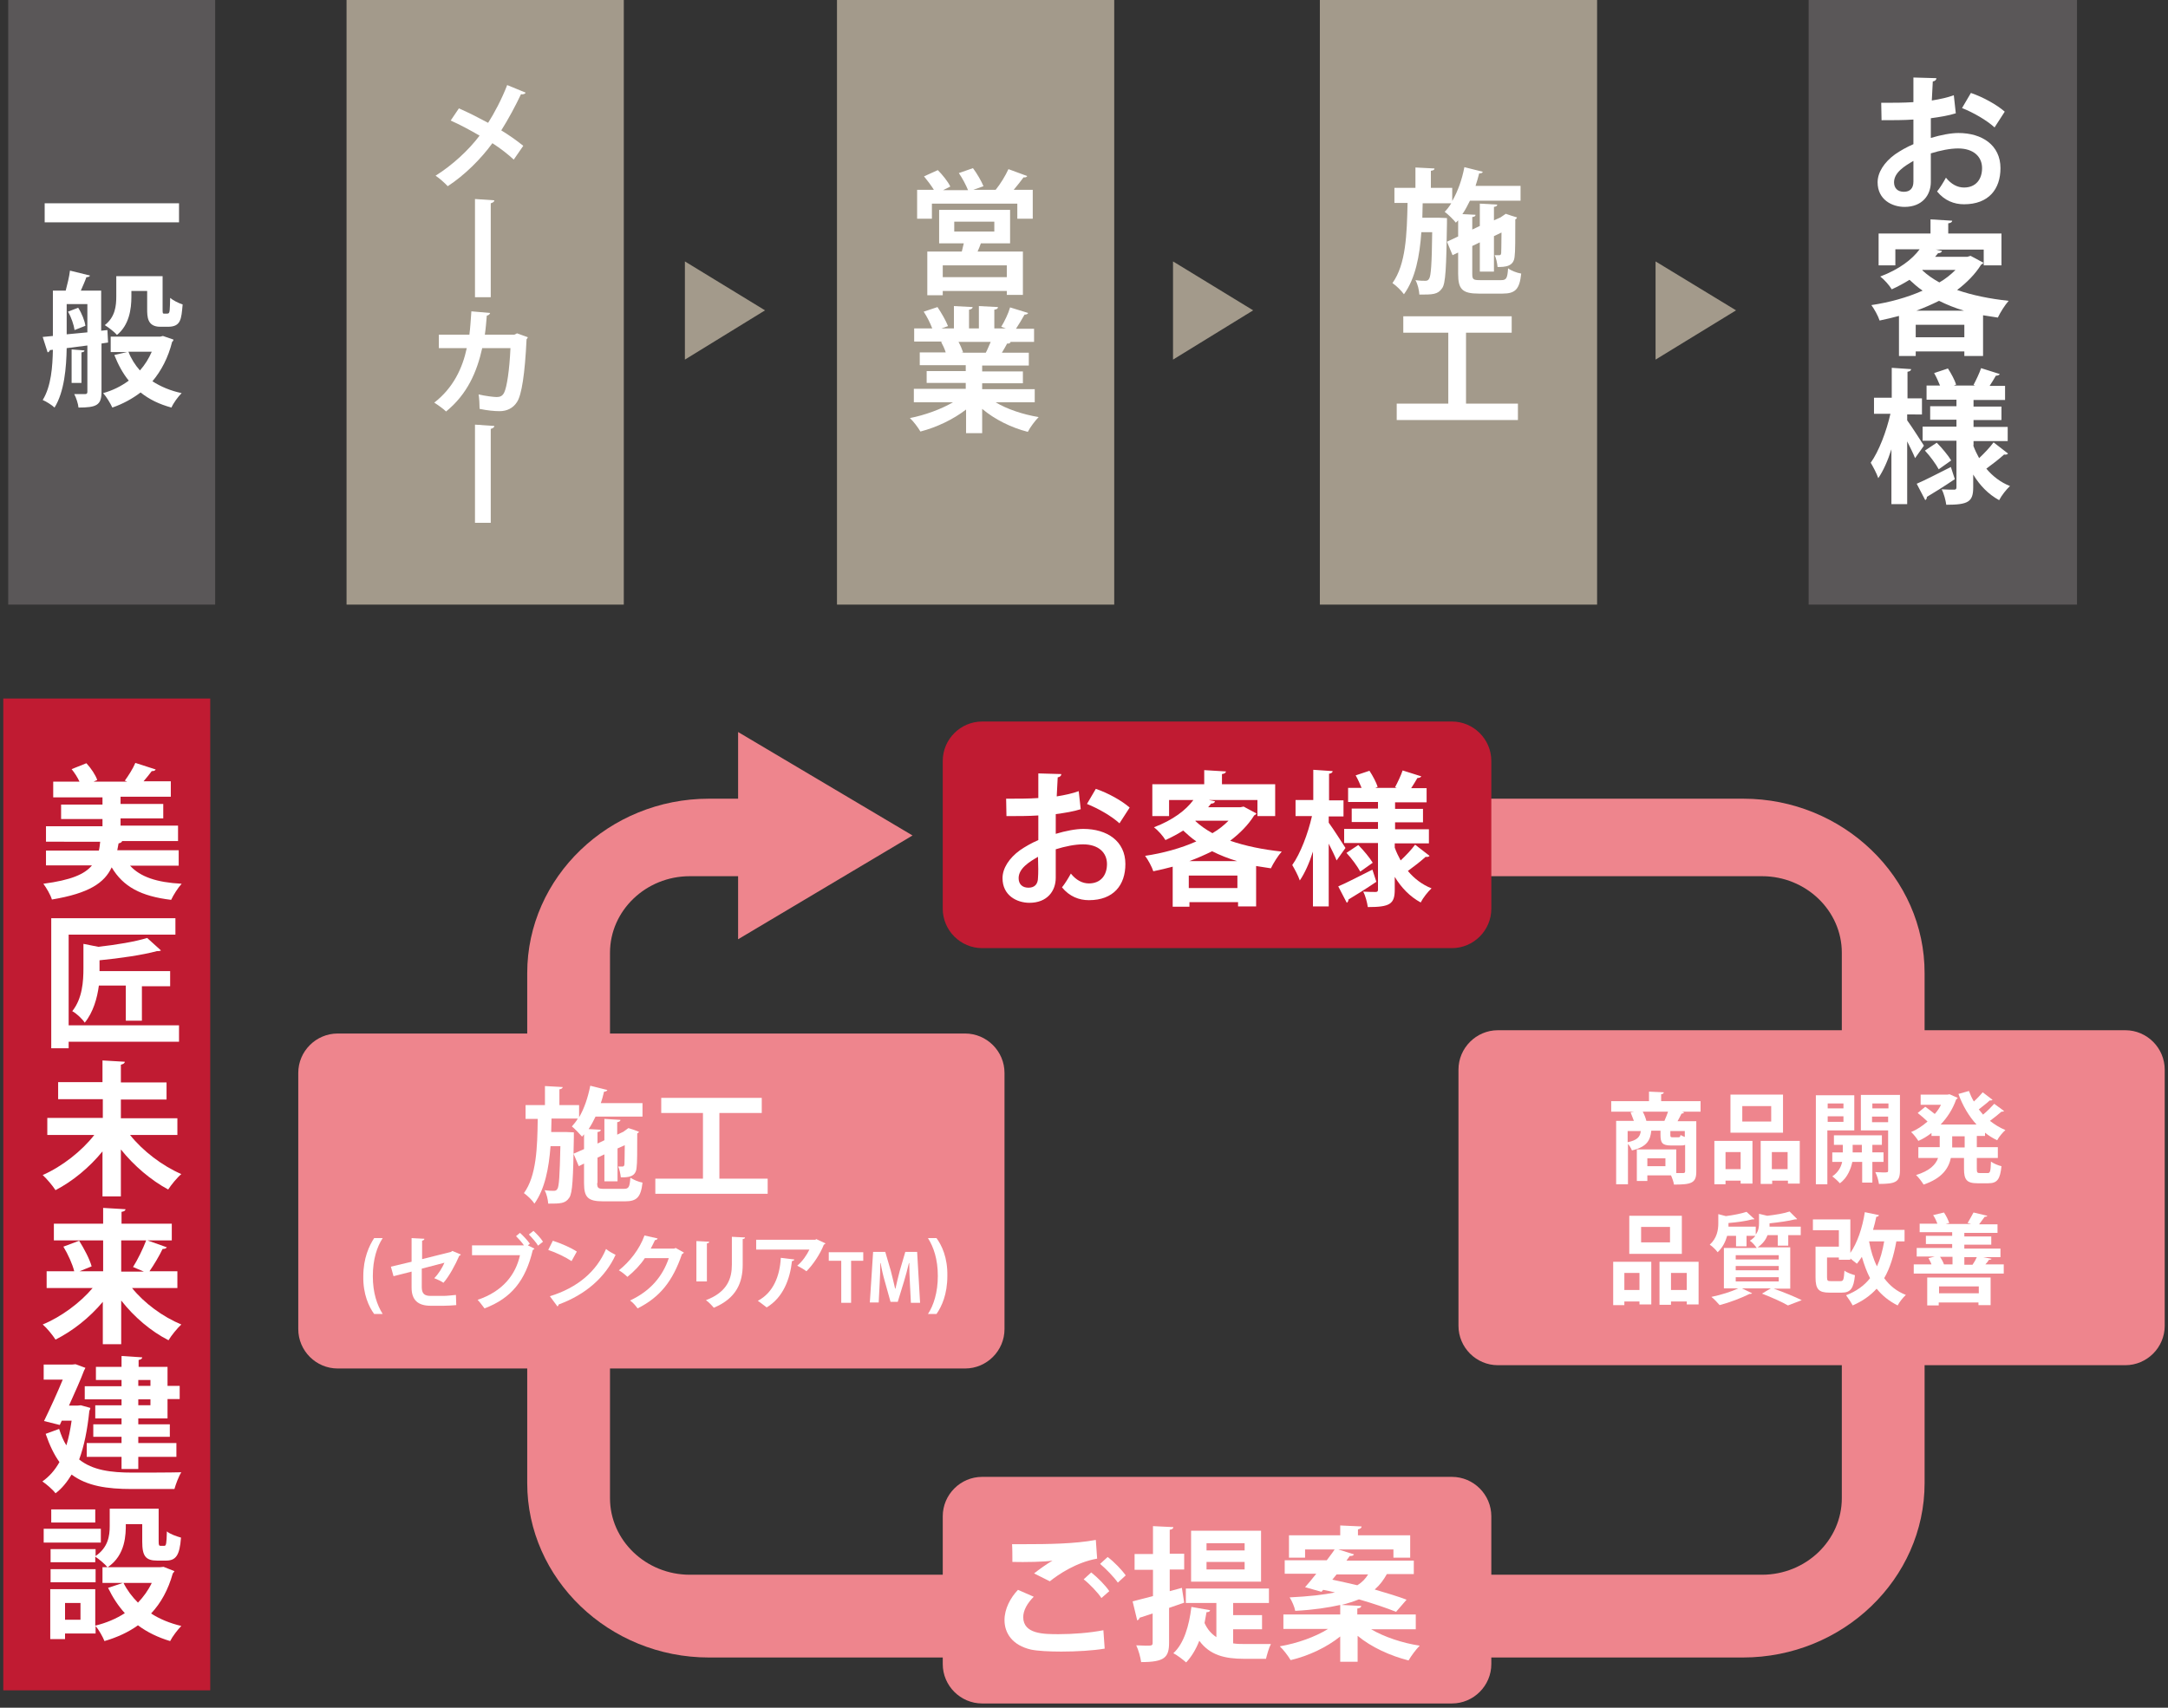 <?xml version="1.0" encoding="utf-8"?>
<!-- Generator: Adobe Illustrator 25.0.1, SVG Export Plug-In . SVG Version: 6.00 Build 0)  -->
<svg version="1.1" id="レイヤー_1" xmlns="http://www.w3.org/2000/svg" xmlns:xlink="http://www.w3.org/1999/xlink" x="0px"
	 y="0px" viewBox="0 0 660 520" style="enable-background:new 0 0 660 520;" xml:space="preserve">
<rect x="0" y="0" width="660" height="520" fill="#333333" stroke="none"/>
<style type="text/css">
	.st0{fill:#EE858D;}
	.st1{fill:#C01B32;}
	.st2{fill:#FFFFFF;}
	.st3{fill:#5A5758;}
	.st4{fill:#A39A8B;}
</style>
<polygon class="st0" points="224.7,222.9 224.7,286 277.8,254.4 "/>
<path class="st0" d="M530.7,243.2H298v23.6h238.4c13.4,0,24.3,10.5,24.3,23.3v166.1c0,12.8-10.9,23.3-24.3,23.3H210
	c-13.4,0-24.3-10.5-24.3-23.3V290.1c0-12.8,10.9-23.3,24.3-23.3h41.2v-23.6h-35.4c-30.4,0-55.3,23.9-55.3,53.1v155.3
	c0,29.2,24.9,53.1,55.3,53.1h314.8c30.4,0,55.3-23.9,55.3-53.1V296.4C586,267.2,561.1,243.2,530.7,243.2z"/>
<path class="st0" d="M293.8,416.7h-191c-6.6,0-12-5.4-12-12v-78c0-6.6,5.4-12,12-12h191c6.6,0,12,5.4,12,12v78
	C305.8,411.3,300.4,416.7,293.8,416.7z"/>
<path class="st0" d="M647,415.7H456c-6.6,0-12-5.4-12-12v-78c0-6.6,5.4-12,12-12h191c6.6,0,12,5.4,12,12v78
	C659,410.3,653.6,415.7,647,415.7z"/>
<path class="st1" d="M442,288.7H299c-6.6,0-12-5.4-12-12v-45c0-6.6,5.4-12,12-12h143c6.6,0,12,5.4,12,12v45
	C454,283.3,448.6,288.7,442,288.7z"/>
<rect x="1" y="212.7" class="st1" width="63" height="302"/>
<g>
	<path class="st2" d="M54.3,263.6H39.6c3.1,3.4,8.1,5.1,15.7,5.5c-1.1,1.2-2.5,3.4-3.2,4.9c-9.2-1.1-14.6-4-18.1-9.9
		c-2.2,4.7-6.8,7.9-18.2,9.8c-0.4-1.4-1.7-3.6-2.6-4.8c8.4-1.1,12.6-2.9,14.8-5.6H14V259h16.1c0.2-0.8,0.3-1.8,0.4-2.7H14v-4.7h17.2
		v-2.2H18.6v-4.4h12.6v-2.2h-15V238h8c-0.6-1.3-1.5-2.7-2.4-3.8l4.5-1.8c1.4,1.5,2.8,3.6,3.3,5.1l-1.1,0.5h10.2l-0.7-0.3
		c1.1-1.5,2.5-3.7,3.2-5.4l6.2,2c-0.2,0.4-0.6,0.5-1.2,0.5c-0.7,0.9-1.6,2.1-2.5,3.1H52v4.7H36.7v2.2h13v4.4h-13v2.2h17.5v4.7h-17
		c-0.2,0.4-0.5,0.6-1.1,0.7l-0.4,2.1h18.7V263.6z"/>
	<path class="st2" d="M54.5,312.2v5H20.9v2h-5.3v-39.6h37.8v5H20.9v27.6H54.5z M43.3,310.8h-5v-10.7h-8.2c-0.5,3.8-1.7,8.1-4.3,11.3
		c-0.7-1.1-2.6-2.9-3.8-3.5c3.1-3.9,3.4-9.1,3.4-13.1v-7.4l4.5,0.9c5.5-0.6,11.4-1.6,14.9-2.7l4.2,3.8c-0.1,0.1-0.4,0.2-0.7,0.2
		c-0.2,0-0.3,0-0.5,0c-4.4,1.2-11.3,2.2-17.5,2.8v3.3h21.5v4.6h-8.6V310.8z"/>
	<path class="st2" d="M54,345.6H39.6c3.8,4.8,9.8,9.4,15.6,11.9c-1.3,1.1-3.1,3.3-4,4.7C46,359.4,40.8,355,36.8,350v14.3h-5.6v-13.7
		c-4,4.9-9.1,9.1-14.3,11.8c-0.9-1.4-2.7-3.5-3.9-4.6c5.9-2.6,11.9-7.3,15.7-12.2H14.4v-5.2h16.9v-5.7H17.7v-5.2h13.5v-6.6l6.8,0.4
		c0,0.4-0.4,0.7-1.2,0.9v5.4h13.9v5.2H36.8v5.7H54V345.6z"/>
	<path class="st2" d="M54,392.2H40.2c3.7,4.6,9.4,8.8,15,11.1c-1.2,1.1-3,3.3-3.9,4.8c-5.3-2.7-10.4-7-14.4-12.1v13.3h-5.6v-12.9
		c-4,4.8-9.2,8.9-14.4,11.5c-0.9-1.4-2.6-3.5-3.9-4.6c5.6-2.3,11.4-6.6,15.2-11.1h-14v-5.1h8.4c-0.5-2.1-1.9-5.2-3.3-7.5l4.8-1.8
		c1.5,2.4,3.2,5.6,3.8,7.8l-3.7,1.5h7.2v-9.4h-15v-5.1h15v-4.8l6.8,0.4c0,0.4-0.4,0.7-1.2,0.8v3.6h15.3v5.1h-7.4l5.9,2.1
		c-0.3,0.4-0.7,0.5-1.3,0.5c-1,2.1-2.6,4.8-4,6.8H54V392.2z M36.9,377.8v9.4h6.9c-1.4-0.6-3.3-1.4-3.3-1.4c1.4-2.2,3-5.5,4-8.1H36.9
		z"/>
	<path class="st2" d="M24.6,427.9l2.9,0.8c0,0.3-0.2,0.7-0.3,0.9c-0.6,5.8-1.6,10.8-3.1,14.8c4.1,3.3,9.7,4,16.2,4
		c2.6,0,11.7,0,14.9-0.1c-0.8,1.2-1.7,3.7-2.1,5.1h-13c-7.5,0-13.6-0.9-18.3-4.4c-1.4,2.3-3,4.3-4.9,5.7c-0.8-1.1-2.9-2.9-4-3.6
		c2.1-1.5,3.8-3.4,5.2-5.9c-1.6-2.2-3-5.1-4.2-8.6l4.1-1.5c0.6,1.9,1.3,3.6,2.2,5c0.7-2.2,1.2-4.7,1.6-7.5h-3l-0.6,1.3l-4.8-1.2
		c1.9-3.9,4.1-8.7,5.7-12.6h-5.8v-4.6h8.7l1-0.1l3,1.1c-0.1,0.3-0.3,0.6-0.4,0.8C24.6,420,22.8,424,21,428h2.6L24.6,427.9z M37,422
		v-1.8h-7.8v-4H37v-3.3l6.3,0.4c0,0.4-0.4,0.7-1.1,0.8v2.1H51v5.8h3.7v4H51v5.9h-8.9v1.8h9.6v3.8h-9.6v1.9h11.6v4.2H42.1v3.7H37
		v-3.7H26.4v-4.2H37v-1.9h-8.6v-3.8H37v-1.8h-8v-4h8v-1.8H25.8v-4H37z M45.8,420.2h-3.7v1.8h3.7V420.2z M45.8,427.9v-1.8h-3.7v1.8
		H45.8z"/>
	<path class="st2" d="M30.7,465.5v4.2H13.3v-4.2H30.7z M49.8,477.1l3.3,1.3c-0.1,0.3-0.3,0.4-0.5,0.7c-1.4,5-3.6,9-6.6,12.2
		c2.6,1.7,5.8,3,9.2,3.8c-1.1,1.1-2.7,3.2-3.4,4.6c-3.7-1.1-7-2.7-9.8-4.8c-2.9,2.1-6.4,3.7-10.2,4.8c-0.5-1.3-1.7-3.4-2.7-4.6v2.3
		h-9.3v1.7h-4.5v-15.2H29V495c3.3-0.8,6.4-2.1,9-3.8c-2-2.2-3.7-4.8-5.1-7.7l4.5-1.5h-6.2v-4.8h1.5c-0.7-0.9-2.6-2.5-3.7-3.2v1.7
		H15.4v-4h13.7v2.1c3.8-2.6,4.3-6.1,4.3-9.1v-5.3h14.9v9.9c0,1.2,0.1,1.4,0.6,1.4H50c0.6,0,0.7-0.6,0.8-4.4c0.9,0.8,2.9,1.5,4.3,1.9
		c-0.4,5.5-1.6,7-4.6,7h-2.6c-3.6,0-4.6-1.4-4.6-5.8v-5.3h-5c0,3,0,9.4-5.5,13.1h16L49.8,477.1z M29.1,477.8v4H15.4v-4H29.1z
		 M29,459.6v4H15.6v-4H29z M24.5,493.2v-5.1h-4.7v5.1H24.5z M37.6,482c1.1,2.2,2.6,4.2,4.4,6c1.7-1.8,3.1-3.7,4.2-6H37.6z"/>
</g>
<rect x="2.5" class="st3" width="63" height="184.1"/>
<g>
	<path class="st2" d="M13.6,61.9h40.9v5.8H13.6V61.9z"/>
	<path class="st2" d="M32.9,104.3l-2,0.3v14.8c0,4-1.6,4.7-7,4.7c-0.1-1.1-0.7-3-1.3-4.1c1.5,0,2.9,0,3.3,0c0.5,0,0.7-0.2,0.7-0.7
		v-14.1l-6.3,0.8c-0.1,5.9-0.7,13.3-3.7,18.1c-0.7-0.7-2.6-1.9-3.6-2.3c2.6-4.2,3-10.2,3.1-15.3l-0.9,0.1c-0.1,0.4-0.4,0.6-0.7,0.7
		l-1.5-4.7l3.1-0.3V88.5h3.9c0.5-1.9,1.1-4.3,1.3-6.1l6.1,1.5c-0.1,0.3-0.5,0.5-1.1,0.5c-0.4,1.2-1.1,2.7-1.7,4.1h6.2v12.2l1.9-0.2
		L32.9,104.3z M20.3,92.6v9.2c2-0.2,4.1-0.4,6.3-0.6v-8.6H20.3z M22.7,100.5c-0.2-1.5-1-3.9-2-5.6l3.1-1.2c1.1,1.7,2,4,2.2,5.5
		L22.7,100.5z M25.7,106.7c0,0.4-0.3,0.5-0.9,0.6v9.3h-3v-10.2L25.7,106.7z M49.6,102.3l3.2,1.1c0,0.4-0.2,0.5-0.4,0.7
		c-1.2,4.8-3.3,8.8-6,12c2.5,1.6,5.5,2.9,8.9,3.6c-1.1,1.1-2.5,3-3.1,4.4c-3.7-1-6.8-2.5-9.4-4.6c-2.5,1.9-5.4,3.5-8.6,4.6
		c-0.6-1.3-1.8-3.3-2.8-4.4c2.9-0.8,5.5-2.1,7.8-3.8c-1.8-2.2-3.2-4.8-4.4-7.8l3.9-0.9h-5v-4.7h15.1L49.6,102.3z M40,88.7v1.6
		c0,3.9-0.7,8.7-4.4,11.7c-0.7-0.9-2.7-2.4-3.7-3c3.2-2.5,3.5-5.9,3.5-8.8v-6.1h14.1v9.9c0,1.4,0,1.5,0.5,1.5c1,0,1.1,0,1.3-0.1
		c0.4-0.3,0.4-0.9,0.5-4.7c0.8,0.7,2.5,1.6,3.8,2c-0.4,4.5-0.5,6.8-4.5,6.8h-2.3c-4,0-4-3.1-4-5.5v-5.4H40z M39.1,107.1
		c0.8,2.1,2,4,3.5,5.7c1.5-1.7,2.7-3.6,3.6-5.7H39.1z"/>
</g>
<rect x="550.6" class="st3" width="81.7" height="184.1"/>
<g>
	<path class="st2" d="M595.4,34.5c-2.2,0.7-4.7,1.1-7.6,1.5c0,2.1,0,4.2,0,6c3-0.9,6.1-1.5,8.4-1.5c7.2,0,12.8,3.7,12.8,10.7
		c0,6.4-3.6,11-11.1,11c-3,0-5.9-1.1-8.2-3.9c0.9-1.1,2-2.9,2.7-4.2c1.6,2,3.5,3,5.5,3c3.6,0,5.5-2.5,5.5-5.9c0-3.5-2.6-6-7.3-6
		c-2.4,0-5.4,0.6-8.3,1.5v8.7c0,4-2.6,7.6-8,7.6c-3.8,0-8.2-2.2-8.2-7.5c0-3,2-6.1,5.3-8.5c1.6-1.1,3.5-2.2,5.6-3.1v-7.5
		c-2.9,0.2-6.2,0.2-9.7,0.2l-0.1-5.3c3.7,0,6.9,0,9.8-0.2v-7.5l7,0.2c0,0.5-0.4,0.9-1.1,1c-0.1,1.7-0.2,3.7-0.3,5.8
		c2.5-0.4,4.8-0.9,6.7-1.6L595.4,34.5z M582.5,49c-2.6,1.5-5.9,3.5-5.9,6.5c0,1.8,1.1,2.9,3,2.9c1.8,0,2.9-1,2.9-3.1
		C582.5,54.2,582.5,51.6,582.5,49z M607.2,38.8c-2.4-2.2-6.4-4.5-9.9-5.9l2.7-4.6c3.8,1.3,7.9,3.6,10.3,5.7L607.2,38.8z"/>
	<path class="st2" d="M599.9,77.9l3.9,2.1c-0.1,0.3-0.4,0.4-0.7,0.6c-1.8,2.9-4.4,5.5-7.3,7.7c4.6,1.6,10,2.7,15.7,3.3
		c-1.1,1.2-2.6,3.6-3.3,5.1c-1.5-0.2-3-0.5-4.5-0.7v12.4H598V107h-14.8v1.4h-5.1V96.2c-1.9,0.5-3.9,1-5.9,1.4
		c-0.4-1.3-1.6-3.5-2.5-4.7c5.4-0.8,10.9-2.3,15.6-4.4c-1.5-1-2.8-2.2-4-3.3c-1.6,1-3.4,2-5.4,2.9c-0.7-1.2-2.4-3.1-3.5-3.9
		c5.8-2.2,9.7-5.2,12-8.3H577v4.9h-5.1v-9.7h15.8v-4.3l6.6,0.4c0,0.4-0.4,0.7-1.2,0.8v3.1h16.2v9.7h-5.4V76h-14.6l1.9,0.4
		c-0.1,0.4-0.5,0.7-1.2,0.7c-0.3,0.4-0.6,0.7-0.9,1.1h9.8L599.9,77.9z M583.2,102.7H598v-3.8h-14.8V102.7z M597.9,94.6
		c-2.7-0.8-5.2-1.8-7.6-3c-2.2,1.1-4.5,2.1-6.9,3H597.9z M585.4,82.1l-0.2,0.2c1.5,1.4,3.2,2.6,5.2,3.7c1.9-1.1,3.5-2.4,4.9-3.8
		H585.4z"/>
	<path class="st2" d="M580.6,126.1v1.9c1.2,1.6,4.4,6.6,5.1,7.7c-0.8,1.1-1.6,2.3-2.7,3.8c-0.5-1.3-1.5-3.3-2.4-5.1v19.1h-4.8v-16.7
		c-1.1,3.5-2.5,6.6-4,8.8c-0.5-1.5-1.6-3.5-2.3-4.7c2.5-3.5,4.8-9.6,6-14.9h-5v-4.9h5.4V112l5.9,0.4c0,0.4-0.4,0.7-1.1,0.8v8.1h4.4
		v4.9H580.6z M583.5,147.3c2.6-1.1,6.6-3.2,10.4-5.1l1.2,3.7c-3.1,2.1-6.3,4.1-8.5,5.4c0,0.4-0.1,0.7-0.5,1L583.5,147.3z
		 M600.7,135.6c0.5,1.4,1.1,2.6,1.8,3.9c1.6-1.5,3.3-3.3,4.4-4.8l4.4,3.4c-0.2,0.3-0.7,0.4-1.2,0.3c-1.3,1.2-3.6,3-5.4,4.3
		c1.9,2.3,4.4,4.2,7.2,5.3c-1.1,1-2.6,2.9-3.3,4.3c-3.3-1.8-5.9-4.5-7.9-7.8v3.9c0,4.4-1.5,5.3-8.2,5.3c-0.2-1.4-0.7-3.4-1.4-4.7
		c1.5,0.1,3.3,0.1,3.8,0.1c0.5,0,0.7-0.2,0.7-0.7v-14.2h-10.3v-4.3h10.3v-2.1h-8v-4.1h8v-2h-9.1v-4.3h4.1c-0.5-1.2-1.1-2.6-1.8-3.8
		l4.2-1.4c1,1.5,2.1,3.6,2.5,4.9l-0.7,0.3h6.5l-0.5-0.2c0.8-1.5,1.8-3.6,2.3-5.1l5.7,1.8c-0.2,0.3-0.6,0.5-1.2,0.5
		c-0.5,0.9-1.2,2-1.9,3.1h4.7v4.3h-9.6v2h8.5v4.1h-8.5v2.1h10.4v4.3h-10.4V135.6z M590.2,142.9c-0.8-1.5-2.6-4-4.2-5.7l3.6-2.4
		c1.6,1.6,3.5,3.9,4.4,5.4L590.2,142.9z"/>
</g>
<rect x="105.5" class="st4" width="84.4" height="184.1"/>
<g>
	<path class="st2" d="M139.7,33c2.8,1.2,5.9,2.8,8.9,4.4c1.8-2.8,4.2-7.3,5.8-11.5l5.6,2.3c-0.1,0.4-0.7,0.6-1.4,0.5
		c-1.6,3.4-3.9,7.7-6,11c2,1.2,4.6,3,6.7,4.7l-2.9,4.2c-1.6-1.5-4-3.4-6.5-5c-3.5,4.8-8.4,9.7-13.6,13.1c-0.8-0.9-2.6-2.5-3.7-3.2
		c5.1-3.2,10-7.7,13.4-12.2c-2.9-1.7-5.9-3.3-8.8-4.6L139.7,33z"/>
	<path class="st2" d="M144.6,60.6l5.9,0.4c0,0.4-0.4,0.7-1.1,0.9v28.6h-4.8V60.6z"/>
	<path class="st2" d="M160.7,102.7c-0.1,0.2-0.2,0.4-0.4,0.6c-0.5,10.6-1.5,17-2.9,19.1c-1.2,1.9-3.1,2.8-5.3,2.8
		c-1.6,0-3.7-0.2-6.1-0.7c0-1.2-0.1-3.2-0.3-4.4c2.1,0.5,4.7,0.8,5.5,0.8c1,0,1.8-0.3,2.3-1.4c0.8-1.6,1.6-6.8,1.9-13.5h-8.6
		c-1.6,7.2-4.5,14-11,19.3c-0.8-0.8-2.5-2-3.6-2.7c5.8-4.5,8.6-10.5,9.9-16.6h-8.5v-4.1h9.3c0.3-2.4,0.4-4.4,0.6-7.1l5.7,0.5
		c-0.1,0.4-0.4,0.7-1,0.8c-0.2,2.2-0.3,3.8-0.6,5.8h9l0.8-0.4L160.7,102.7z"/>
	<path class="st2" d="M144.6,129.3l5.9,0.4c0,0.4-0.4,0.7-1.1,0.9v28.6h-4.8V129.3z"/>
</g>
<rect x="254.8" class="st4" width="84.4" height="184.1"/>
<g>
	<path class="st2" d="M312.7,53.6c-0.1,0.3-0.5,0.5-1.1,0.4c-0.8,1.1-1.9,2.5-3,3.8h5.8v8.8h-4.7v-4.6h-26v4.6h-4.5v-8.8h5.1
		c-0.8-1.3-2-2.9-3-4.1l4.2-1.9c1.4,1.4,3.1,3.5,3.8,5l-2.2,1.1h7.6c-0.6-1.5-1.7-3.6-2.8-5.2l4.3-1.5c1.2,1.6,2.6,4,3.2,5.5
		l-3.1,1.1h6.8c1.4-1.7,3-4.3,3.9-6.3L312.7,53.6z M307.5,74.1h-8.9c-0.3,0.8-0.6,1.7-1,2.5h13.8v13.2h-4.9v-1.2H287v1.3h-4.7V76.6
		h10.5l0.6-2.5h-7.5V63.9h21.6V74.1z M306.5,84.4v-3.6H287v3.6H306.5z M290.5,67.5v3h12.2v-3H290.5z"/>
	<path class="st2" d="M315,122.5h-11.9c3.5,2.1,8.3,3.7,13.1,4.5c-1.1,1.1-2.6,3.1-3.3,4.5c-5.1-1.3-10.1-3.8-13.9-7v7.4h-4.9v-7.2
		c-3.9,3-8.9,5.4-13.9,6.7c-0.7-1.2-2.1-3.1-3.2-4.1c4.6-0.9,9.5-2.7,13.1-4.8h-11.9v-4.1h15.8v-1.8h-11.9v-3.6h11.9v-1.8h-14v-3.9
		h7.9c-0.3-1-0.9-2.3-1.4-3.2l0.5-0.1v0l-8.7,0v-4h5.5c-0.6-1.6-1.6-3.6-2.6-5.1l4.2-1.4c1.2,1.8,2.6,4.2,3.2,5.8l-2,0.7h3.8v-6.8
		l5.7,0.3c0,0.4-0.4,0.7-1.1,0.8v5.7h3v-6.8l5.8,0.3c0,0.5-0.4,0.7-1.1,0.8v5.7h3.5l-1.4-0.5c1-1.6,2.2-4.1,2.7-5.9l5.5,1.7
		c-0.1,0.3-0.5,0.5-1.1,0.5c-0.7,1.3-1.7,2.9-2.6,4.3h5.5v4h-7.5l0.4,0.1c-0.2,0.3-0.6,0.5-1.1,0.4c-0.4,0.8-1,1.8-1.6,2.8h8.2v3.9
		H299v1.8h12.4v3.6H299v1.8H315V122.5z M300.1,107.4c0.5-0.9,1-2.2,1.5-3.3h-9.8c0.6,1.1,1.1,2.3,1.4,3.2l-0.7,0.1v0L300.1,107.4z"
		/>
</g>
<rect x="401.8" class="st4" width="84.4" height="184.1"/>
<g>
	<path class="st2" d="M448.2,83.4c0,1.7,0.3,1.9,2.4,1.9h6.4c1.6,0,1.9-0.6,2.1-3.6c0.9,0.7,2.7,1.4,4,1.6c-0.5,4.8-1.8,6.1-5.7,6.1
		h-7.2c-5,0-6.3-1.3-6.3-6v-6.5l-1.7,0.8l-1.7-4.1l3.4-1.6v-4.9l-0.7,0.7c-0.7-0.9-2.3-2.5-3.4-3.3c0.7-0.7,1.4-1.6,2-2.6h-8.7
		l-0.1,4.4h5.1l2.4,0.1c0,0.4,0,0.9,0,1.5c-0.2,13.6-0.4,18.5-1.5,19.9c-1.3,1.9-2.9,1.9-6.9,1.9c-0.1-1.4-0.5-3.2-1.2-4.4
		c1.3,0.2,2.4,0.2,3,0.2c0.5,0,0.9-0.1,1.2-0.7c0.5-0.8,0.8-4.3,0.9-14.1h-3.3c-0.5,7.2-1.8,14.1-5.3,18.9c-0.8-1.1-2.3-2.6-3.5-3.4
		c4.1-5.7,4.4-14.8,4.6-24.4h-4v-4.6h6.4v-6.2l5.8,0.3c0,0.4-0.3,0.6-1.1,0.7v5.2h6.5v4c1.7-2.9,3-6.6,3.7-10.3l5.6,1.4
		c-0.1,0.4-0.5,0.5-1.1,0.5c-0.3,1.3-0.7,2.5-1.1,3.8h13.7v4.5h-15.4c-0.7,1.4-1.4,2.8-2.3,4.1l4,0.2c0,0.4-0.3,0.6-1,0.7v3.8
		l2.3-1.1V62l5.3,0.3c0,0.4-0.3,0.6-1,0.7v4.1l2-0.9h0l1.6-1.1c1.1,0.4,2.1,0.7,3.4,1.1c0,0.2-0.2,0.5-0.5,0.6c0,5.8,0,10-0.2,11.2
		c-0.2,3.2-2.9,3.3-5.2,3.3c-0.1-1.1-0.4-2.7-0.9-3.6c0.5,0,1.1,0,1.4,0c0.4,0,0.5-0.1,0.6-0.6c0-0.4,0.1-2.5,0.1-6.3l-2.3,1.1v10.8
		h-4.3v-8.9l-2.3,1.1V83.4z"/>
	<path class="st2" d="M446.2,122.9h15.9v5h-36.9v-5h15.7v-21.6h-13.7v-5h33v5h-13.9V122.9z"/>
</g>
<g>
	<path class="st2" d="M329,246.4c-2.2,0.7-4.7,1.1-7.6,1.5c0,2.1,0,4.2,0,6c3-0.9,6.1-1.5,8.4-1.5c7.2,0,12.8,3.7,12.8,10.7
		c0,6.4-3.6,11-11.1,11c-3,0-5.9-1.1-8.2-3.9c0.9-1.1,2-2.9,2.7-4.2c1.6,2,3.5,3,5.5,3c3.6,0,5.5-2.5,5.5-5.9c0-3.5-2.6-6-7.3-6
		c-2.4,0-5.4,0.6-8.3,1.5v8.7c0,4-2.6,7.6-8,7.6c-3.8,0-8.2-2.2-8.2-7.5c0-3,2-6.1,5.3-8.5c1.6-1.1,3.5-2.2,5.6-3.1v-7.5
		c-2.9,0.2-6.2,0.2-9.7,0.2l-0.1-5.3c3.7,0,6.9,0,9.8-0.2v-7.5l7,0.2c0,0.5-0.4,0.9-1.1,1c-0.1,1.7-0.2,3.7-0.3,5.8
		c2.5-0.4,4.8-0.9,6.7-1.6L329,246.4z M316,260.9c-2.6,1.5-5.9,3.5-5.9,6.5c0,1.8,1.1,2.9,3,2.9c1.8,0,2.9-1,2.9-3.1
		C316.1,266.1,316.1,263.5,316,260.9z M340.8,250.7c-2.4-2.2-6.4-4.5-9.9-5.9l2.7-4.6c3.8,1.3,7.9,3.6,10.3,5.7L340.8,250.7z"/>
	<path class="st2" d="M378.6,245.6l3.9,2.1c-0.1,0.3-0.4,0.4-0.7,0.6c-1.8,2.9-4.4,5.5-7.3,7.7c4.6,1.6,10,2.7,15.7,3.3
		c-1.1,1.2-2.6,3.6-3.3,5.1c-1.5-0.2-3-0.5-4.5-0.7V276h-5.5v-1.3h-14.8v1.4h-5.1v-12.2c-1.9,0.5-3.9,1-5.9,1.4
		c-0.4-1.3-1.6-3.5-2.5-4.7c5.4-0.8,10.9-2.3,15.6-4.4c-1.5-1-2.8-2.2-4-3.3c-1.6,1-3.4,2-5.4,2.9c-0.7-1.2-2.4-3.1-3.5-3.9
		c5.8-2.2,9.7-5.2,12-8.3h-7.4v4.9h-5.1v-9.7h15.8v-4.3l6.6,0.4c0,0.4-0.4,0.7-1.2,0.8v3.1h16.2v9.7h-5.4v-4.9H368l1.9,0.4
		c-0.1,0.4-0.5,0.7-1.2,0.7c-0.3,0.4-0.6,0.7-0.9,1.1h9.8L378.6,245.6z M361.9,270.4h14.8v-3.8h-14.8V270.4z M376.6,262.2
		c-2.7-0.8-5.2-1.8-7.6-3c-2.2,1.1-4.5,2.1-6.9,3H376.6z M364.1,249.8l-0.2,0.2c1.5,1.4,3.2,2.6,5.2,3.7c1.9-1.1,3.5-2.4,4.9-3.8
		H364.1z"/>
	<path class="st2" d="M404.5,248.6v1.9c1.2,1.6,4.4,6.6,5.1,7.7c-0.8,1.1-1.6,2.3-2.7,3.8c-0.5-1.3-1.5-3.3-2.4-5.1v19.1h-4.8v-16.7
		c-1.1,3.5-2.5,6.6-4,8.8c-0.5-1.5-1.6-3.5-2.3-4.7c2.5-3.5,4.8-9.6,6-14.9h-5v-4.9h5.4v-9.2l5.9,0.4c0,0.4-0.4,0.7-1.1,0.8v8.1h4.4
		v4.9H404.5z M407.4,269.9c2.6-1.1,6.6-3.2,10.4-5.1l1.2,3.7c-3.1,2.1-6.3,4.1-8.5,5.4c0,0.4-0.1,0.7-0.5,1L407.4,269.9z
		 M424.6,258.1c0.5,1.4,1.1,2.6,1.8,3.9c1.6-1.5,3.3-3.3,4.4-4.8l4.4,3.4c-0.2,0.3-0.7,0.4-1.2,0.3c-1.3,1.2-3.6,3-5.4,4.3
		c1.9,2.3,4.4,4.2,7.2,5.3c-1.1,1-2.6,2.9-3.3,4.3c-3.3-1.8-5.9-4.5-7.9-7.8v3.9c0,4.4-1.5,5.3-8.2,5.3c-0.2-1.4-0.7-3.4-1.4-4.7
		c1.5,0.1,3.3,0.1,3.8,0.1s0.7-0.2,0.7-0.7v-14.2h-10.3v-4.3h10.3v-2.1h-8v-4.1h8v-2h-9.1v-4.3h4.1c-0.5-1.2-1.1-2.6-1.8-3.8
		l4.2-1.4c1,1.5,2.1,3.6,2.5,4.9l-0.7,0.3h6.5l-0.5-0.2c0.8-1.5,1.8-3.6,2.3-5.1l5.7,1.8c-0.2,0.3-0.6,0.5-1.2,0.5
		c-0.5,0.9-1.2,2-1.9,3.1h4.7v4.3h-9.6v2h8.5v4.1h-8.5v2.1H435v4.3h-10.4V258.1z M414.1,265.4c-0.8-1.5-2.6-4-4.2-5.7l3.6-2.4
		c1.6,1.6,3.5,3.9,4.4,5.4L414.1,265.4z"/>
</g>
<path class="st0" d="M442,518.7H299c-6.6,0-12-5.4-12-12v-45c0-6.6,5.4-12,12-12h143c6.6,0,12,5.4,12,12v45
	C454,513.3,448.6,518.7,442,518.7z"/>
<g>
	<path class="st2" d="M336.3,502c-3.5,0.6-8.6,0.9-13.2,0.9c-3.8,0-7.3-0.2-9.2-0.6c-5.7-1.3-8.1-5-8.1-9c0-3.4,1.8-6.8,4.1-9.2
		l4.8,2.1c-2,2-3.2,4.2-3.2,6.2c0,5.2,6.3,5.2,10.8,5.2c4.4,0,9.5-0.4,13.6-1.2L336.3,502z M314.8,479.1c1.5-1.2,3.9-2.9,5.6-3.9v0
		c-2.2,0.4-8.5,0.5-12.2,0.4c0-1.4,0-4.2-0.1-5.4c0.8,0,1.9,0,3.1,0c8.1,0,15.9-0.1,22.4-1.3l0.4,5.7c-6.3,1.1-11.8,4.8-14.4,6.9
		L314.8,479.1z M335.3,486.6c-1-1.6-3.7-4.4-5.4-5.7l2.3-2.1c1.9,1.5,4.3,3.9,5.5,5.7L335.3,486.6z M340.3,481.9
		c-1.1-1.6-3.7-4.3-5.4-5.7l2.3-2.1c2,1.5,4.3,3.9,5.5,5.6L340.3,481.9z"/>
	<path class="st2" d="M359.8,483.5l0.7,4.5l-4.6,1.6v10.6c0,4.5-1.4,5.9-8.5,5.9c-0.2-1.4-0.8-3.7-1.5-5.1c1,0,2.1,0.1,2.9,0.1
		c1.8,0,2.1,0,2.1-0.9v-8.9l-4,1.3c0,0.4-0.4,0.7-0.7,0.8l-1.4-5.8c1.7-0.4,3.8-1,6.2-1.6v-8h-5.6v-4.8h5.6v-8.5l6.2,0.3
		c0,0.4-0.3,0.7-1.1,0.8v7.3h4.4v4.8h-4.4v6.6L359.8,483.5z M375.4,496.2v4.2c1.2,0.2,2.5,0.2,3.8,0.2c1.3,0,6,0,7.7,0
		c-0.6,1.1-1.2,3.3-1.5,4.5h-6.7c-5.8,0-10.4-1.1-13.6-5.5c-1,2.6-2.4,4.9-4,6.6c-0.9-0.8-2.7-2.2-3.9-2.8c3.2-2.9,4.8-8.3,5.5-14.1
		l5.7,1c-0.1,0.4-0.4,0.6-1.1,0.6c-0.2,1.1-0.4,2.2-0.6,3.3c0.9,2,2.1,3.3,3.6,4.3v-10.4H361v-4.4h25.3v4.4h-10.9v3.7h8.8v4.3H375.4
		z M383.9,466.1v15.5h-21.3v-15.5H383.9z M378.9,472.1v-2.2h-11.6v2.2H378.9z M378.9,477.9v-2.3h-11.6v2.3H378.9z"/>
	<path class="st2" d="M431,496.1h-13.6c3.9,2.3,9.5,4.2,14.8,5c-1.1,1.1-2.6,3.1-3.4,4.5c-5.5-1.4-11.3-4-15.5-7.5v7.9h-5.3v-7.7
		c-4.1,3.3-9.6,5.9-15.1,7.2c-0.7-1.2-2.2-3.2-3.3-4.2c5.3-0.9,10.9-2.9,14.7-5.3h-13.6v-4.4h17.3v-2.9c-3.6,0.8-8,1.5-13.7,1.8
		c-0.2-1.2-1-3-1.7-4.1c6-0.3,10.4-0.8,13.8-1.5c-1.2-0.3-2.4-0.6-3.6-0.8l-0.5,0.6l-5-1.4c1-1.1,2.2-2.6,3.4-4.1h-9.6v-4.1h12.8
		c0.8-1.1,1.7-2.2,2.4-3.3h-9v2.5h-4.9v-6.8h15.6v-3l6.5,0.3c0,0.5-0.4,0.7-1.1,0.9v1.8h15.9v6.8h-5.1v-2.5h-16.8l4.8,1.5
		c-0.2,0.4-0.6,0.5-1.3,0.5l-1,1.4h20.5v4.1h-8l-0.2,0c-1,1.8-2.1,3.3-3.7,4.7c3.7,1.1,7.1,2.1,9.7,3.1l-3.2,3.7
		c-2.7-1.1-6.8-2.5-11.3-3.8c-1.5,0.6-3.3,1.2-5.3,1.7l6,0.3c0,0.4-0.4,0.7-1.2,0.8v1.8H431V496.1z M406.9,479.4l-1.3,1.6
		c2.4,0.5,5,1.1,7.6,1.7c1.5-0.9,2.5-2,3.3-3.3H406.9z"/>
</g>
<g>
	<path class="st2" d="M517.7,335.3v3.2H512l0.7,0.2c-0.1,0.2-0.4,0.4-0.8,0.4c-0.3,0.7-0.8,1.5-1.2,2.3h5.7v15.4
		c0,3.5-1.6,3.9-6.8,3.9c-0.1-0.8-0.5-1.9-0.9-2.8h-7.2v1.7h-3.2V350h12v7.2h2c0.5,0,0.7-0.1,0.7-0.6v-8c-0.4,0.2-0.9,0.2-1.6,0.2
		h-2.6c-2.8,0-3.3-0.8-3.3-3.3v-1.2h-2.8c-0.3,2.8-1.2,4.9-5.9,6c-0.2-0.6-0.7-1.4-1.2-2v12.3H492v-19.3h5.4c-0.3-0.8-0.7-1.8-1-2.6
		l1.1-0.2h-7v-3.2H502v-2.9l4.5,0.2c0,0.3-0.2,0.5-0.8,0.6v2.1H517.7z M495.5,344.4v3.4c2.9-0.6,3.8-1.6,4-3.4H495.5z M500.1,338.5
		c0.5,0.9,0.9,2,1.1,2.8h5.5c0.4-0.9,0.8-1.9,1.1-2.8H500.1z M507,355.1v-2.4h-5.5v2.4H507z M510.9,346.3c0.5,0,0.6-0.1,0.7-0.7
		c0.3,0.2,0.8,0.4,1.3,0.6v-1.8h-4.4v1.2c0,0.6,0.1,0.7,0.7,0.7H510.9z"/>
	<path class="st2" d="M521.9,360.6v-13.2h11.6v13h-3.6v-0.9h-4.6v1.1H521.9z M529.9,350.8h-4.6v5.2h4.6V350.8z M542.8,333.3v11.6
		h-16v-11.6H542.8z M539.2,341.5v-4.7h-8.8v4.7H539.2z M536,347.4h11.9v13h-3.6v-0.9h-4.8v1H536V347.4z M539.4,356h4.8v-5.2h-4.8
		V356z"/>
	<path class="st2" d="M564.5,344.2h-8.2v16.4h-3.5v-27.1h11.7V344.2z M561.2,336h-4.8v1.5h4.8V336z M556.4,341.6h4.8v-1.7h-4.8
		V341.6z M573.4,353.8H570v6.3h-3.1v-6.3h-3c-0.4,1.9-1.4,4.8-3.8,6.5c-0.5-0.6-1.6-1.6-2.3-2.1c1.8-1.2,2.7-2.9,3-4.4h-3v-2.9h3.2
		v-2.3h-2.7v-2.9h14.6v2.9H570v2.3h3.4V353.8z M564,350.9h2.8v-2.3H564V350.9z M578.4,333.5v22.9c0,3.5-1.3,4.1-6.4,4.1
		c-0.1-1-0.6-2.6-1.1-3.6c0.8,0,1.6,0.1,2.3,0.1c1.5,0,1.6,0,1.6-0.6v-12.2h-8.3v-10.8H578.4z M574.9,336h-4.9v1.5h4.9V336z
		 M569.9,341.7h4.9v-1.7h-4.9V341.7z"/>
	<path class="st2" d="M604.6,345.9h-2.8v3.4h6.4v3.3h-6.4v3.3c0,1.1,0.1,1.3,1,1.3h2.3c0.8,0,0.9-0.6,1-3.5c0.8,0.6,2.3,1.2,3.2,1.4
		c-0.4,4-1.3,5.2-4,5.2h-3.3c-3.3,0-4.1-1.1-4.1-4.4v-3.3h-4c-0.7,3.2-2.7,6.2-8.3,8.1c-0.5-0.8-1.5-2.2-2.3-2.9
		c4.2-1.3,6-3.2,6.7-5.2h-6v-3.3h6.5v-3.4h-2.5V345c-1.3,1-2.6,1.8-4,2.4c-0.5-0.8-1.5-2.1-2.2-2.7c1.7-0.7,3.4-1.8,5-3.2
		c-0.8-0.8-2-1.8-3-2.6l2.3-1.9c0.9,0.6,2,1.5,2.9,2.2c0.8-0.9,1.4-1.8,1.9-2.8h-6.2v-3.1h8.2l0.6-0.1l2.5,1.1
		c-0.1,0.2-0.3,0.3-0.5,0.5c-1,2.9-2.7,5.5-4.7,7.6h10.9c-2.3-2.5-4.2-5.7-5.5-9.3l3.2-0.9c0.4,1.1,0.9,2.2,1.5,3.2
		c1-0.9,2-2,2.7-2.8l3,2.3c-0.2,0.2-0.6,0.2-0.9,0.2c-0.8,0.8-2.2,1.8-3.3,2.7c0.4,0.5,0.9,1.1,1.3,1.6c1.2-1,2.5-2.3,3.4-3.3l3,2.2
		c-0.1,0.1-0.3,0.2-0.5,0.2c-0.1,0-0.2,0-0.3,0c-0.9,0.8-2.3,1.9-3.5,2.8c1.4,1.1,3,2.1,4.7,2.8c-0.8,0.7-2,2.1-2.5,3.1
		c-1.3-0.6-2.6-1.4-3.7-2.3V345.9z M598.1,349.4v-3.4h-3.8v3.4H598.1z"/>
</g>
<g>
	<path class="st2" d="M491.1,397.4v-13.2h11.6v13h-3.6v-0.9h-4.6v1.1H491.1z M499.1,387.6h-4.6v5.2h4.6V387.6z M512,370.2v11.6h-16
		v-11.6H512z M508.4,378.3v-4.7h-8.8v4.7H508.4z M505.2,384.2h11.9v13h-3.6v-0.9h-4.8v1h-3.5V384.2z M508.7,392.8h4.8v-5.2h-4.8
		V392.8z"/>
	<path class="st2" d="M545.1,392.4H540c3.1,1.1,6.5,2.5,8.5,3.5l-4.2,1.6c-1.7-1-4.8-2.4-7.9-3.6l2.7-1.6h-8.8l3.1,1.5
		c-0.1,0.1-0.3,0.2-0.5,0.2c-0.1,0-0.2,0-0.3,0c-2.4,1.2-6,2.6-9.1,3.4c-0.6-0.7-1.7-1.9-2.5-2.5c2.9-0.6,6.1-1.6,8.2-2.6h-4.4
		v-12.3h10c-0.5-0.7-1.4-1.8-2.1-2.2c0.8-0.5,1.3-1,1.7-1.5h-2.7v3.2h-3.2v-3.2h-2.7c-0.5,1.7-1.3,3.5-2.9,5
		c-0.5-0.7-1.6-1.8-2.4-2.3c2.2-2,2.6-4.5,2.6-6.5v-2.8l2.3,0.6c2.4-0.3,4.8-0.8,6.3-1.3l2.4,2.2c-0.1,0.1-0.3,0.1-0.7,0.1
		c-1.8,0.5-4.6,0.9-7.2,1.1c0,0.5,0,0.8,0,1.1h8.3v2.4c0.9-1.2,1-2.4,1-3.5v-2.8l2.5,0.6c2.5-0.3,5.1-0.7,6.8-1.3l2.3,2.3
		c-0.1,0.1-0.3,0.1-0.7,0.1c-1.9,0.5-4.9,0.9-7.7,1.2c0,0.5,0,0.7,0,1h9.5v2.6h-3.8v3.2h-3.2v-3.2h-3.1c-0.5,1.3-1.4,2.6-3,3.7h9.9
		V392.4z M528.4,382.2v1.3h13.1v-1.3H528.4z M528.4,385.5v1.3h13.1v-1.3H528.4z M528.4,388.9v1.3h13.1v-1.3H528.4z"/>
	<path class="st2" d="M579.7,378h-2.4c-0.8,4.4-1.9,8.1-3.7,11.2c1.7,2.3,3.8,4,6.6,5.1c-0.8,0.7-2,2.2-2.5,3.2
		c-2.6-1.3-4.7-3-6.4-5.1c-1.9,2.1-4.3,3.8-7.3,5.1c-0.4-0.8-1.4-2.3-2-3.1c3.1-1.2,5.5-2.9,7.3-5.2c-1-1.9-1.8-4.1-2.5-6.5
		c-0.5,0.8-1,1.5-1.5,2.1c-0.5-0.4-1.3-1-2-1.6v0.4h-3.5v-0.7h-3.6v6c0,1.1,0.2,1.2,1.2,1.2h2.9c0.9,0,1-0.4,1.2-3.2
		c0.7,0.6,2.2,1.1,3.2,1.4c-0.4,4.1-1.4,5.3-4,5.3h-3.8c-3.2,0-4.2-1-4.2-4.6v-9.4h7.1v-5h-7.9v-3.3h11.4v10.2
		c2.1-3,3.7-7.7,4.4-12.4l4.3,0.9c-0.1,0.3-0.3,0.5-0.8,0.5c-0.3,1.4-0.6,2.7-1,4h9.6V378z M569,378L569,378
		c0.5,2.8,1.3,5.4,2.4,7.6c1-2.2,1.7-4.7,2.2-7.6H569z"/>
	<path class="st2" d="M606.3,383.3c-0.1,0.2-0.4,0.3-0.8,0.3c-0.3,0.5-0.7,1-1.1,1.4h5.6v2.8h-27.4v-2.8h5.4
		c-0.2-0.6-0.6-1.3-0.9-1.9l1.9-0.5h-5.5v-2.6h10.8v-1.2h-8v-2.5h8v-1.1h-9.9v-2.6h5.4c-0.3-0.8-0.8-1.9-1.3-2.6l3.3-0.8
		c0.7,1,1.3,2.3,1.6,3.2l-1.1,0.3h7.8l-1.1-0.3c0.6-1,1.3-2.3,1.8-3.2l4.2,1c-0.1,0.2-0.3,0.3-0.8,0.3c-0.5,0.7-1.1,1.5-1.7,2.3h5.6
		v2.6h-10.1v1.1h8.2v2.5h-8.2v1.2h11v2.6h-5.3L606.3,383.3z M586.7,397.5v-8.5h19.3v8.4h-3.7v-0.8h-12.1v0.9H586.7z M602.4,391.7
		h-12.1v2.1h12.1V391.7z M594.4,382.7h-3.8c0.5,0.7,1,1.7,1.2,2.3h2.6V382.7z M600.5,385.1c0.5-0.7,1-1.6,1.3-2.3h-3.8v2.3H600.5z"
		/>
</g>
<g>
	<path class="st2" d="M181.8,360.2c0,1.6,0.3,1.8,2.2,1.8h5.9c1.5,0,1.8-0.5,2-3.4c0.9,0.6,2.5,1.3,3.7,1.5
		c-0.5,4.4-1.7,5.7-5.3,5.7h-6.7c-4.6,0-5.8-1.2-5.8-5.5v-6l-1.6,0.8l-1.6-3.8l3.2-1.4v-4.5l-0.6,0.7c-0.7-0.8-2.2-2.4-3.1-3.1
		c0.6-0.7,1.3-1.5,1.8-2.4h-8l-0.1,4.1h4.7l2.2,0.1c0,0.4,0,0.9,0,1.4c-0.2,12.6-0.4,17.1-1.4,18.5c-1.2,1.8-2.7,1.8-6.4,1.8
		c-0.1-1.3-0.5-3-1.1-4.1c1.2,0.2,2.2,0.2,2.8,0.2c0.5,0,0.8-0.1,1.1-0.6c0.5-0.8,0.7-4,0.9-13h-3c-0.5,6.7-1.7,13-4.9,17.5
		c-0.7-1.1-2.1-2.4-3.2-3.2c3.8-5.2,4.1-13.8,4.2-22.6h-3.7v-4.2h5.9v-5.8l5.4,0.3c0,0.3-0.3,0.6-1,0.7v4.8h6v3.7
		c1.6-2.7,2.7-6.1,3.4-9.6l5.2,1.3c-0.1,0.3-0.5,0.5-1,0.5c-0.3,1.2-0.6,2.4-1,3.5h12.7v4.1h-14.3c-0.6,1.3-1.3,2.6-2.1,3.8l3.7,0.2
		c0,0.4-0.3,0.6-1,0.7v3.5l2.1-1v-6.5l4.9,0.3c0,0.3-0.3,0.6-1,0.7v3.8l1.9-0.9h0l1.5-1.1c1,0.3,2,0.6,3.2,1.1
		c0,0.2-0.2,0.4-0.5,0.5c0,5.4,0,9.2-0.2,10.4c-0.2,3-2.7,3-4.8,3c-0.1-1-0.4-2.5-0.8-3.3c0.4,0,1,0,1.3,0c0.3,0,0.5-0.1,0.6-0.6
		c0-0.3,0.1-2.4,0.1-5.9l-2.2,1v10h-4v-8.2l-2.1,1V360.2z"/>
	<path class="st2" d="M219,358.9h14.7v4.6h-34.2v-4.6H214v-20h-12.7v-4.6h30.6v4.6H219V358.9z"/>
</g>
<g>
	<path class="st2" d="M113.9,400.1c-1.6-2.2-3.4-6-3.3-11.5c0-5.5,1.8-9.3,3.3-11.6h2.6c-1.7,2.6-3,6.4-3,11.6c0,5.1,1.3,8.8,3,11.5
		H113.9z"/>
	<path class="st2" d="M140.3,382c-0.1,0.2-0.3,0.3-0.5,0.4c-1.1,2.6-3.1,6.3-4.8,8.2c-0.7-0.5-1.8-1-2.8-1.4
		c1.3-1.3,2.4-3.1,3.1-4.7l-6.9,1.8v5.6c0,2,0.8,2.7,2.7,2.7h3.9c1,0,2.8-0.2,3.8-0.3c0,0.9,0.1,2.2,0.1,3.1c-1,0.1-2.7,0.2-3.8,0.2
		h-4c-3.9,0-5.8-1.8-5.8-5.5v-4.9l-5.5,1.4l-0.8-2.9l6.3-1.5v-7.2l3.9,0.2c0,0.3-0.3,0.5-0.7,0.6v5.6l8.8-2.2l0.4-0.3L140.3,382z"/>
	<path class="st2" d="M158.3,375.4c1,0.9,2.3,2.3,3,3.3l-0.6,0.5l2,1c-0.1,0.2-0.3,0.3-0.5,0.4c-2.2,9.3-6.5,14.7-14.7,17.8
		c-0.6-0.8-1.5-2-2.1-2.6c7.7-2.6,11.6-7.7,12.9-13.6h-14.6v-3h15.8c-0.6-0.9-1.7-2.1-2.4-2.8L158.3,375.4z M163.8,379.3
		c-0.5-0.9-1.9-2.5-2.8-3.4l1.4-1.1c1,0.9,2.3,2.3,2.9,3.3L163.8,379.3z"/>
	<path class="st2" d="M168.3,377.8c2.5,0.8,5.5,2.1,7.3,3.3L174,384c-1.8-1.2-4.7-2.6-7.1-3.4L168.3,377.8z M167.4,394.7
		c8.4-2.6,14.2-7.5,17.1-14.4c0.9,0.8,2,1.3,2.9,1.8c-3.1,6.8-9.1,12.1-17.3,15.1c-0.1,0.3-0.2,0.5-0.4,0.6L167.4,394.7z"/>
	<path class="st2" d="M208.2,381.4c-0.1,0.2-0.4,0.4-0.6,0.5c-2.8,8.2-6.7,13.1-13.5,16.5c-0.5-0.7-1.4-1.8-2.3-2.4
		c6.2-2.9,9.9-7.3,11.8-12.9h-7.3c-1.2,1.9-3.3,4.1-5.3,5.7c-0.6-0.6-1.7-1.5-2.6-2c3.2-2.5,6.3-6.4,7.8-10.6l4,0.9
		c-0.1,0.3-0.4,0.5-0.8,0.5c-0.4,0.9-0.9,1.8-1.3,2.6h7.1l0.5-0.2L208.2,381.4z"/>
	<path class="st2" d="M212,390.2v-12.3l3.9,0.2c0,0.3-0.3,0.5-0.7,0.5v11.6H212z M226.8,376.8c0,0.3-0.2,0.4-0.7,0.5v7.8
		c0,5.3-1.8,10.2-8.8,13.1c-0.5-0.6-1.6-1.8-2.4-2.3c6.6-2.5,7.9-6.7,7.9-10.8v-8.5L226.8,376.8z"/>
	<path class="st2" d="M251.3,378.6c-0.1,0.2-0.3,0.3-0.5,0.4c-1.1,2.8-3.2,6-5.3,8.1c-0.6-0.5-2-1.3-2.8-1.7c1.6-1.3,3-3.4,3.7-4.9
		h-16.2v-3h18l0.3-0.2L251.3,378.6z M241.8,383.5c0,0.3-0.3,0.4-0.7,0.5c-0.6,5.5-2.7,11.1-7.7,14.1c-0.7-0.5-1.9-1.5-2.7-2
		c4.7-2.5,6.7-7.5,7-13.1L241.8,383.5z"/>
	<path class="st2" d="M262.9,383.9h-3.8v12.8h-3v-12.8h-3.8v-2.6h10.5V383.9z"/>
	<path class="st2" d="M280.1,396.7h-2.8l-0.3-6c-0.1-2-0.2-4.1-0.2-6.1h-0.1c-0.4,1.8-1,3.9-1.5,5.6l-1.9,6.2h-2.2l-1.7-6.1
		c-0.5-1.7-1-3.8-1.3-5.7H268c0,1.9-0.1,4.2-0.2,6.1l-0.3,5.9h-2.7l1-15.4h3.7l1.7,5.8c0.5,1.9,0.9,3.7,1.3,5.4h0.1
		c0.4-1.7,0.8-3.6,1.3-5.4l1.7-5.8h3.6L280.1,396.7z"/>
	<path class="st2" d="M285.1,377c1.6,2.2,3.4,5.9,3.3,11.5c0,5.6-1.7,9.3-3.3,11.6h-2.6c1.7-2.6,3-6.5,3-11.6c0-5.1-1.3-8.8-3-11.5
		H285.1z"/>
</g>
<polygon class="st4" points="208.5,79.6 208.5,109.5 232.9,94.5 "/>
<polygon class="st4" points="357.1,79.6 357.1,109.5 381.5,94.5 "/>
<polygon class="st4" points="504,79.6 504,109.5 528.5,94.5 "/>
</svg>

